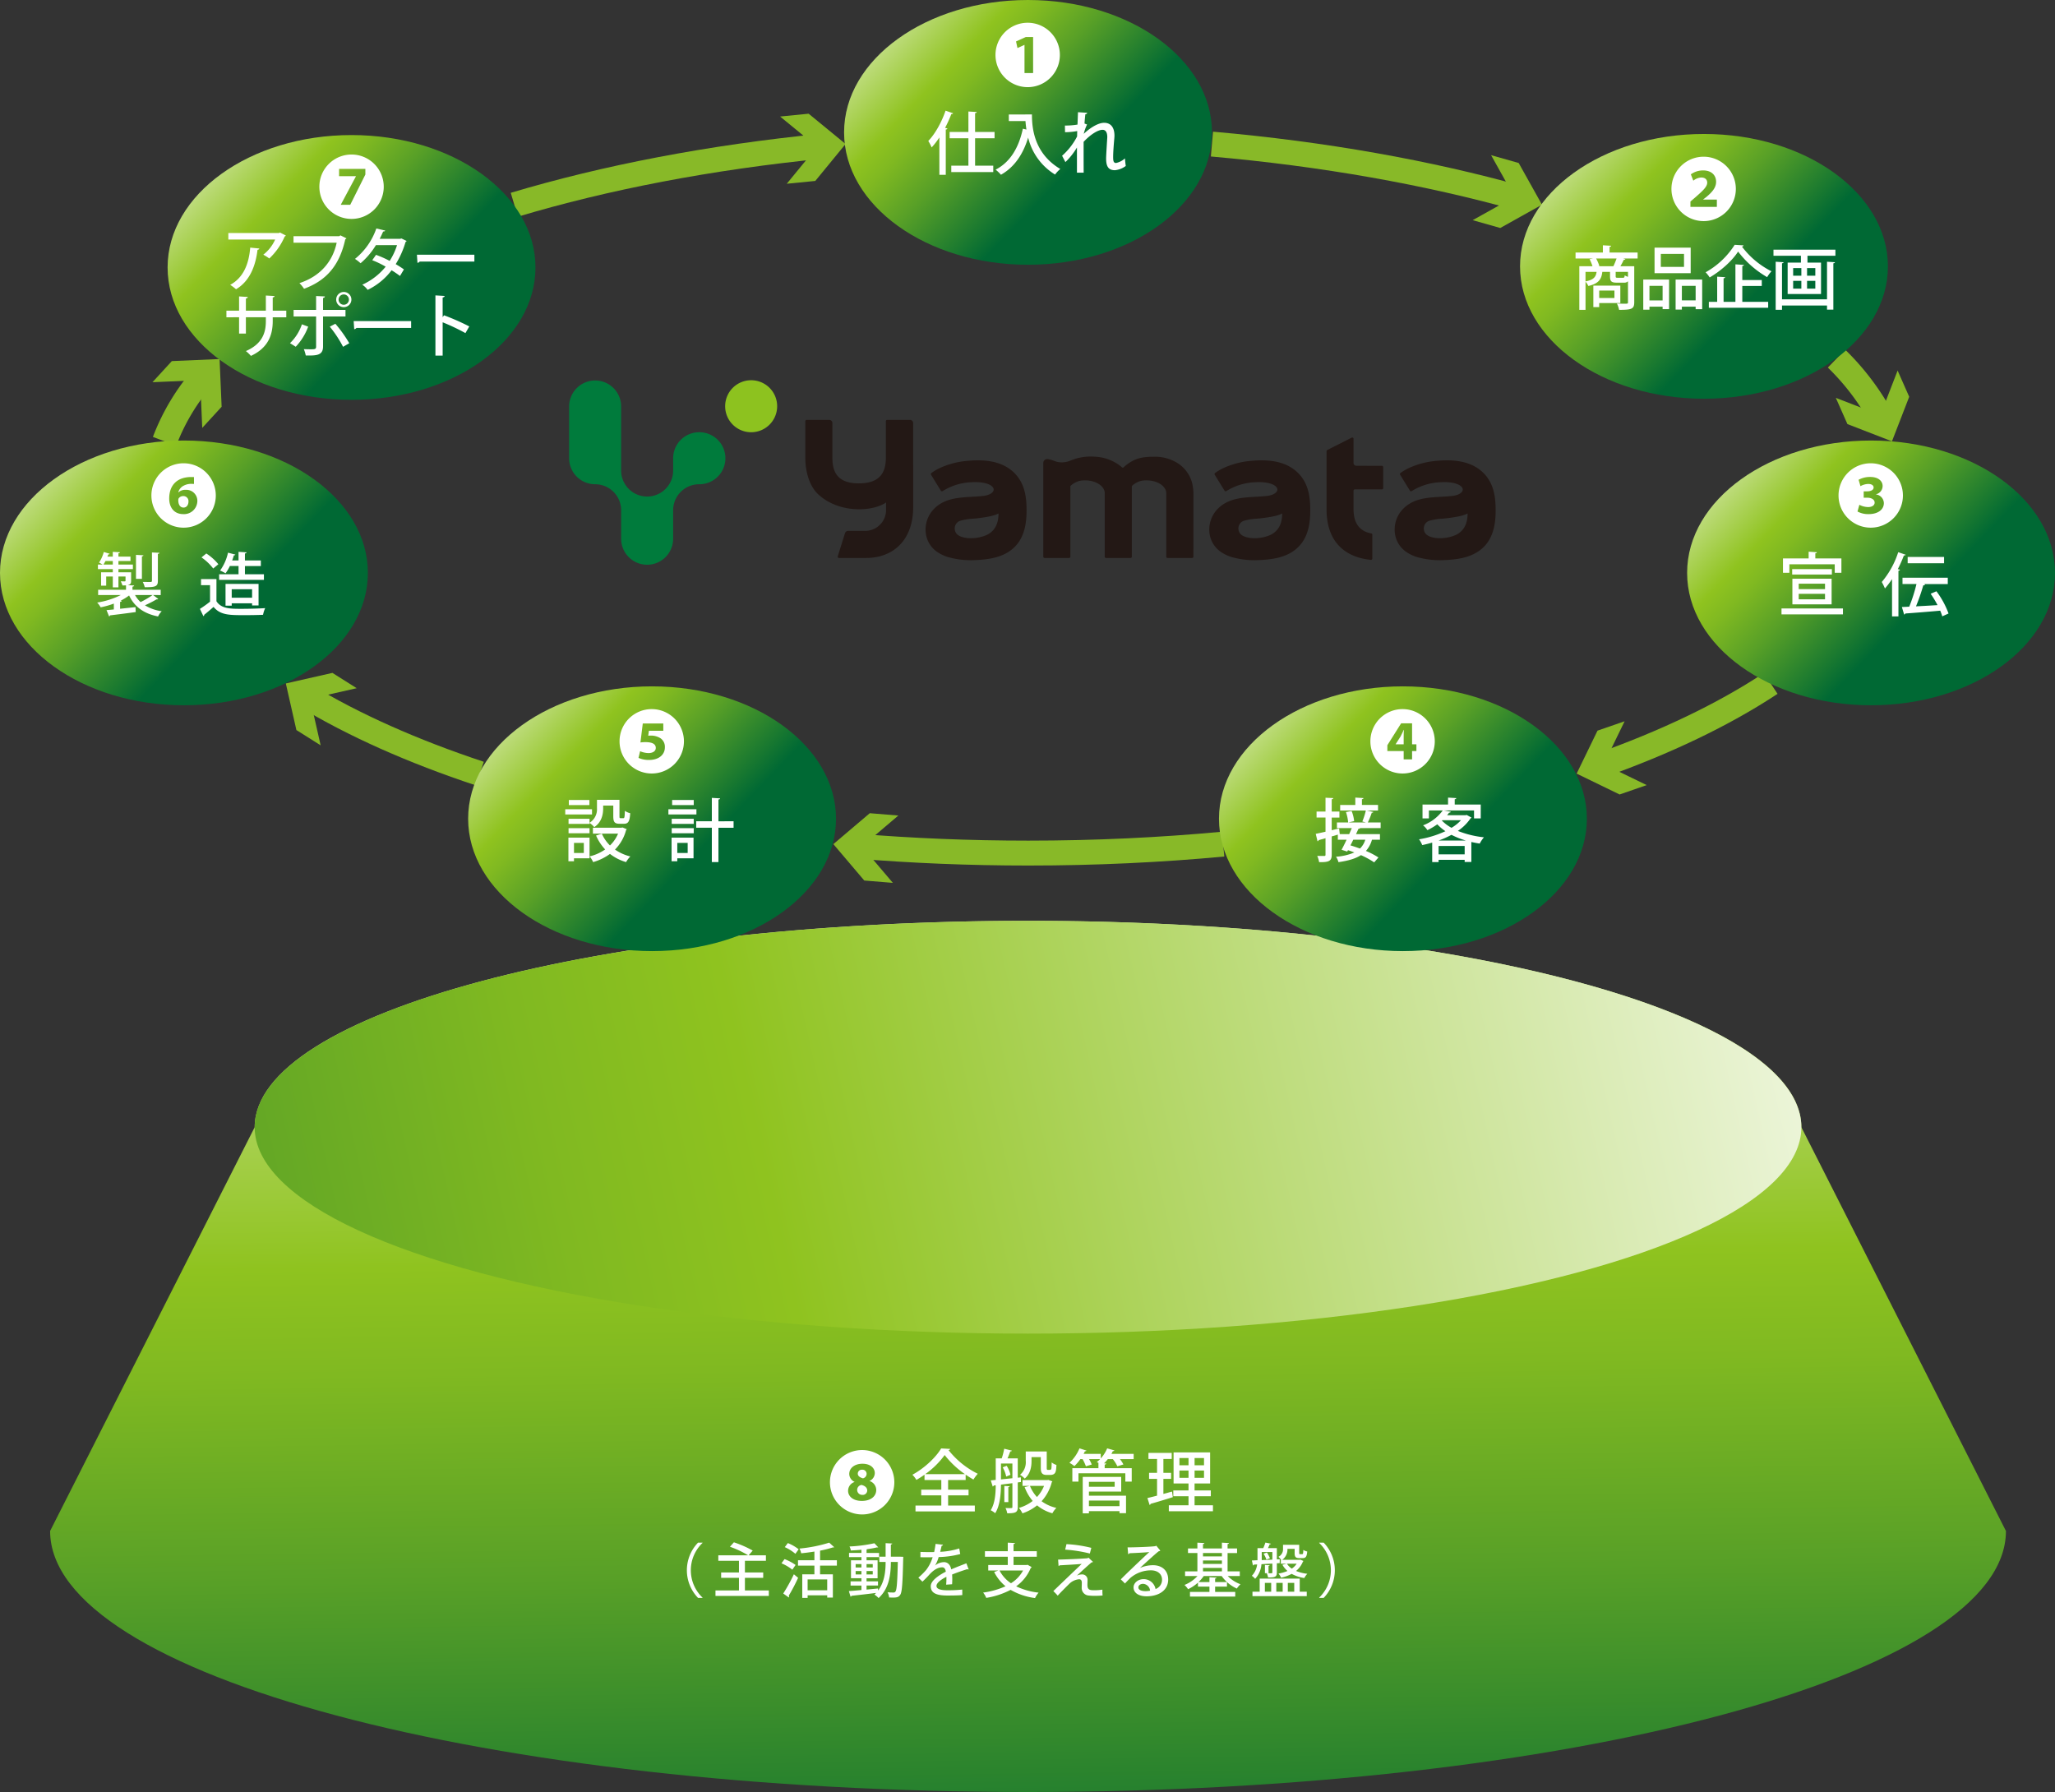 <svg xmlns="http://www.w3.org/2000/svg" xmlns:xlink="http://www.w3.org/1999/xlink" viewBox="0 0 836.056 729.041"><rect x="0" y="0" width="836.056" height="729.041" fill="#333333" stroke="none"/><defs><style>.a{fill:url(#a);}.b{fill:url(#b);}.c{fill:none;stroke:#88b928;stroke-miterlimit:10;stroke-width:10.132px;}.d{fill:#88b928;}.e{fill:url(#c);}.f{fill:url(#d);}.g{fill:url(#e);}.h{fill:url(#f);}.i{fill:url(#g);}.j{fill:url(#h);}.k{fill:url(#i);}.l{fill:url(#j);}.m{fill:url(#k);}.n{fill:url(#l);}.o{fill:url(#m);}.p{fill:url(#n);}.q{fill:#fff;}.r{fill:url(#o);}.s{fill:#8dc21f;}.t{fill:#007b3c;}.u{fill:#231815;}</style><linearGradient id="a" x1="413.65" y1="253.62" x2="421.288" y2="795.932" gradientUnits="userSpaceOnUse"><stop offset="0" stop-color="#fff"/><stop offset="0.477" stop-color="#8fc31f"/><stop offset="0.557" stop-color="#80b921"/><stop offset="0.712" stop-color="#58a027"/><stop offset="0.924" stop-color="#187830"/><stop offset="1" stop-color="#006934"/></linearGradient><linearGradient id="b" x1="804.86" y1="371.522" x2="-227.45" y2="603.982" xlink:href="#a"/><linearGradient id="c" x1="339.659" y1="343.572" x2="339.659" y2="343.572" xlink:href="#a"/><linearGradient id="d" x1="195.847" y1="314.885" x2="195.847" y2="314.885" xlink:href="#a"/><linearGradient id="e" x1="642.054" y1="314.885" x2="642.054" y2="314.885" xlink:href="#a"/><linearGradient id="f" x1="720.998" y1="278.208" x2="720.998" y2="278.208" xlink:href="#a"/><linearGradient id="g" x1="627.952" y1="83.431" x2="627.952" y2="83.431" xlink:href="#a"/><linearGradient id="h" x1="747.794" y1="146.064" x2="747.794" y2="146.064" xlink:href="#a"/><linearGradient id="i" x1="70.87" y1="39.491" x2="159.49" y2="124.622" xlink:href="#a"/><linearGradient id="j" x1="2.684" y1="163.763" x2="91.304" y2="248.894" xlink:href="#a"/><linearGradient id="k" x1="193.142" y1="263.775" x2="281.762" y2="348.907" xlink:href="#a"/><linearGradient id="l" x1="498.614" y1="263.775" x2="587.234" y2="348.907" xlink:href="#a"/><linearGradient id="m" x1="689.072" y1="163.763" x2="777.692" y2="248.894" xlink:href="#a"/><linearGradient id="n" x1="621.098" y1="39.049" x2="709.718" y2="124.18" xlink:href="#a"/><linearGradient id="o" x1="346.089" y1="-15.455" x2="434.709" y2="69.676" xlink:href="#a"/></defs><path class="a" d="M733.483,458.741c0-46.378-140.864-83.974-314.629-83.974s-314.629,37.6-314.629,83.974L21,623.011C21,681.657,199.124,729.2,418.854,729.2s397.857-47.542,397.857-106.188Z" transform="translate(-0.615 -0.158)"/><ellipse class="b" cx="418.24" cy="458.583" rx="314.629" ry="83.974"/><path class="c" d="M619.054,80.855c-37.3-10.455-79.707-18.067-125.365-22.079" transform="translate(-0.615 -0.158)"/><polygon class="d" points="606.635 63.128 616.119 80.096 599.146 89.57 610.372 92.75 627.338 83.273 617.861 66.307 606.635 63.128"/><path class="c" d="M766.631,171.218a101.39,101.39,0,0,0-18.837-25.153" transform="translate(-0.615 -0.158)"/><polygon class="d" points="772.025 150.751 765.013 168.881 746.887 161.859 751.603 172.531 769.726 179.546 776.74 161.423 772.025 150.751"/><path class="c" d="M650.818,311.883c27.34-9.675,51.05-21.03,70.18-33.675" transform="translate(-0.615 -0.158)"/><polygon class="d" points="669.945 319.403 652.458 310.914 660.958 293.432 649.931 297.248 641.44 314.727 658.919 323.219 669.945 319.403"/><path class="c" d="M348.888,344.382c22.651,1.86,46.078,2.837,70.062,2.837,27.257,0,53.8-1.262,79.292-3.647" transform="translate(-0.615 -0.158)"/><polygon class="d" points="363.251 359.176 350.666 344.362 365.487 331.785 353.858 330.836 339.045 343.413 351.622 358.227 363.251 359.176"/><path class="c" d="M124.732,283.158c19.779,11.966,43.775,22.662,71.115,31.727" transform="translate(-0.615 -0.158)"/><polygon class="d" points="130.453 303.225 126.151 284.269 145.11 279.978 135.24 273.755 116.288 278.05 120.583 297.002 130.453 303.225"/><path class="c" d="M83.653,153.026A87.036,87.036,0,0,0,67.561,179.7" transform="translate(-0.615 -0.158)"/><polygon class="d" points="62.029 155.5 81.449 154.658 82.28 174.079 90.168 165.481 89.331 146.066 69.916 146.902 62.029 155.5"/><path class="c" d="M335.4,59.6c-45.979,4.548-88.475,12.765-125.54,23.857" transform="translate(-0.615 -0.158)"/><polygon class="d" points="317.379 47.408 332.414 59.729 320.084 74.757 331.695 73.608 344.017 58.581 328.99 46.26 317.379 47.408"/><path class="e" d="M339.659,343.572" transform="translate(-0.615 -0.158)"/><path class="f" d="M195.847,314.885" transform="translate(-0.615 -0.158)"/><path class="g" d="M642.054,314.885" transform="translate(-0.615 -0.158)"/><path class="h" d="M721,278.208" transform="translate(-0.615 -0.158)"/><path class="i" d="M627.952,83.431" transform="translate(-0.615 -0.158)"/><path class="j" d="M747.794,146.064" transform="translate(-0.615 -0.158)"/><ellipse class="k" cx="143.02" cy="108.801" rx="74.834" ry="53.855"/><ellipse class="l" cx="74.834" cy="233.073" rx="74.834" ry="53.855"/><ellipse class="m" cx="265.293" cy="333.085" rx="74.834" ry="53.855"/><ellipse class="n" cx="570.764" cy="333.085" rx="74.834" ry="53.855"/><ellipse class="o" cx="761.222" cy="233.073" rx="74.834" ry="53.855"/><ellipse class="p" cx="693.248" cy="108.359" rx="74.834" ry="53.855"/><path class="q" d="M116.92,95.994a.914.914,0,0,1-.476.363,26.753,26.753,0,0,1-6.272,8.96,17.422,17.422,0,0,0-2.436-1.54,16.061,16.061,0,0,0,4.815-6.159H93.511v-2.66H114.12l.364-.225Zm-10.808,5.264c-.057.28-.309.475-.729.532-.755,6.356-3.051,12.684-8.735,16.044a20.2,20.2,0,0,0-2.38-1.792c5.488-2.969,7.615-8.681,8.148-15.148Z" transform="translate(-0.615 -0.158)"/><path class="q" d="M141.56,97.113a.852.852,0,0,1-.475.393c-2.325,10.556-7.589,16.744-16.773,20.132a14.807,14.807,0,0,0-1.876-2.3c8.569-2.8,13.552-8.876,15.149-16.437H120.028V96.246H138.62l.5-.336Z" transform="translate(-0.615 -0.158)"/><path class="q" d="M166.032,98.178a.7.7,0,0,1-.42.42,36.642,36.642,0,0,1-4,9.015c1.092.645,2.436,1.485,3.332,2.157l-1.6,2.66a39.8,39.8,0,0,0-3.416-2.324,26.718,26.718,0,0,1-9.744,7.98,8.687,8.687,0,0,0-2.183-2.1,26.1,26.1,0,0,0,9.519-7.336,36.014,36.014,0,0,0-5.46-2.631l1.54-2.184a42.987,42.987,0,0,1,5.544,2.464,26.263,26.263,0,0,0,3-6.412h-8.595a29.813,29.813,0,0,1-6.244,7.364,16.269,16.269,0,0,0-2.268-1.765,27.382,27.382,0,0,0,8.68-12.376l3.612.841c-.112.28-.393.392-.84.392-.336.84-.925,2.044-1.4,2.968h8.343l.5-.14Z" transform="translate(-0.615 -0.158)"/><path class="q" d="M170.232,103.777h23.38v2.8h-22.26a1.177,1.177,0,0,1-.9.5Z" transform="translate(-0.615 -0.158)"/><path class="q" d="M117.088,129.237h-5.516v1.54c0,5.628-1.82,10.893-8.876,14.168a15.266,15.266,0,0,0-2.044-1.96c6.775-2.967,8.12-7.587,8.12-12.151v-1.6h-8.12v6.637H97.88v-6.637H92.728V126.55H97.88v-5.8l3.556.224c-.028.28-.28.56-.784.644v4.928h8.12v-6.16l3.556.2c-.028.28-.252.5-.756.588v5.376h5.516Z" transform="translate(-0.615 -0.158)"/><path class="q" d="M125.992,133.046a23.772,23.772,0,0,1-5.067,8.176l-2.325-1.456a19.11,19.11,0,0,0,4.844-7.672Zm6.049-4.145v12.237c0,3.723-2.857,3.7-7.029,3.639a14.081,14.081,0,0,0-.784-2.576c.84.029,1.876.057,2.689.057,1.708,0,2.3,0,2.3-1.065V128.9h-9.157v-2.66h9.157v-5.655l3.584.168a.743.743,0,0,1-.756.616v4.871h9.128v2.66Zm5.011,2.969a52.871,52.871,0,0,1,5.657,7.924l-2.521,1.456a47.7,47.7,0,0,0-5.4-8.2Zm3.416-12.936a3.094,3.094,0,1,1-3.08,3.108A3.1,3.1,0,0,1,140.468,118.934Zm2.1,3.108a2.1,2.1,0,1,0-2.1,2.1A2.1,2.1,0,0,0,142.568,122.042Z" transform="translate(-0.615 -0.158)"/><path class="q" d="M144.5,130.777h23.38v2.8H145.62a1.177,1.177,0,0,1-.9.5Z" transform="translate(-0.615 -0.158)"/><path class="q" d="M189.972,135.678a83.306,83.306,0,0,0-9.268-4.4v13.553h-2.94v-24.5l3.752.224c-.028.308-.28.532-.812.644v8.008l.56-.784a98.151,98.151,0,0,1,10.276,4.536Z" transform="translate(-0.615 -0.158)"/><path class="q" d="M562.314,337.05H553.97c-.084.2-.308.28-.671.28-.309.672-.645,1.428-1.008,2.184h9.743v2.268h-3.248a11.356,11.356,0,0,1-2.464,4.564,31.327,31.327,0,0,1,5.1,2.66l-1.737,1.988a35.121,35.121,0,0,0-5.376-2.94c-2.156,1.4-5.1,2.268-9.156,2.856a6.957,6.957,0,0,0-1.008-2.212,22.616,22.616,0,0,0,7.476-1.736c-.9-.336-1.764-.672-2.6-.924l-.307.56-2.3-.728c.616-1.12,1.345-2.576,2.044-4.088H544.9V339.71l-2.492.729v7.419c0,2.6-1.064,3.108-5.124,3.052a10.464,10.464,0,0,0-.756-2.548c.645.028,1.26.028,1.765.028h1.092c.391,0,.5-.14.5-.532v-6.692l-2.772.784a.6.6,0,0,1-.476.448l-.728-3c1.093-.224,2.465-.532,3.976-.868v-5.768h-3.639V330.33h3.639V324.7l3.164.14c-.028.252-.2.42-.644.476v5.012h3.137v2.436h-3.137v5.152l3.024-.728.252,2.3-.084.028h3.92l1.065-2.464h-6.049v-2.3H549.1a17.6,17.6,0,0,0-.9-4.228l2.3-.448a15.227,15.227,0,0,1,1.035,4.144l-2.323.532h7.084l-1.429-.392a29.6,29.6,0,0,0,1.429-4.452H545.85v-2.268h6.16v-3l3.332.195c-.028.252-.2.392-.644.476v2.324h6.553v2.268h-4.536l2.631.588c-.056.2-.28.308-.644.308a33.293,33.293,0,0,1-1.6,3.948h5.208Zm-11.143,4.732c-.365.784-.756,1.568-1.149,2.3,1.233.364,2.548.812,3.892,1.288a8.381,8.381,0,0,0,2.156-3.584Z" transform="translate(-0.615 -0.158)"/><path class="q" d="M597.314,331.7l1.987,1.092a1.166,1.166,0,0,1-.419.308,19,19,0,0,1-5.152,5.1,39.787,39.787,0,0,0,10.611,2.6,13.163,13.163,0,0,0-1.708,2.548c-1.175-.168-2.3-.392-3.416-.644v8.12H596.5v-.868H585.89v.924h-2.6v-7.924c-1.344.392-2.716.728-4.06,1.008a10.165,10.165,0,0,0-1.288-2.352,41.132,41.132,0,0,0,10.724-3.3,20.066,20.066,0,0,1-3.3-2.8,27.355,27.355,0,0,1-4.032,2.38,7.844,7.844,0,0,0-1.764-1.96,17.683,17.683,0,0,0,8.008-6.048h-5.628v3.22h-2.6v-5.628h10.388v-2.827l3.36.195c-.028.252-.2.392-.644.476v2.156h10.584V333.1H600.31v-3.22H588.074l2.772.5c-.056.252-.28.392-.672.392-.252.336-.532.7-.812,1.037h7.5Zm-.336,10.416a33.106,33.106,0,0,1-5.852-2.324,36.7,36.7,0,0,1-5.236,2.324Zm-11.088,5.628H596.5V344.33H585.89Zm1.512-13.888-.168.14a16.528,16.528,0,0,0,3.92,2.941,17.019,17.019,0,0,0,3.836-3.081Z" transform="translate(-0.615 -0.158)"/><path class="q" d="M241.47,329.378v2.128H230.579v-2.128Zm-1.007,11.564v8.4h-6.329v1.2h-2.267v-9.6Zm5.544-13.047v1.063c0,2.576-.617,5.684-3.613,7.7a8.711,8.711,0,0,0-1.931-1.708v.392h-8.54v-2.071h8.54v1.623a6.483,6.483,0,0,0,3.024-5.964v-3.388h9.155v6.692c0,.672.057.784.477.784h1.12c.42,0,.531-.364.588-2.995a6.471,6.471,0,0,0,2.183.979c-.2,3.388-.839,4.284-2.492,4.284h-1.847c-1.96,0-2.548-.672-2.548-3.024V327.9ZM231.923,339.15v-2.072h8.54v2.072Zm8.484-13.524V327.7h-8.372v-2.072Zm-2.269,17.444h-4v4.116h4ZM253.9,336.8l1.707.7a1.166,1.166,0,0,1-.279.364,17.671,17.671,0,0,1-4.508,7.924,18.681,18.681,0,0,0,6.243,2.8,10.729,10.729,0,0,0-1.735,2.3,19.569,19.569,0,0,1-6.552-3.332,21.725,21.725,0,0,1-6.86,3.332,9.123,9.123,0,0,0-1.428-2.324,18.513,18.513,0,0,0,6.328-2.828,19.736,19.736,0,0,1-3.7-5.656l2.351-.756a15.289,15.289,0,0,0,3.305,4.789,14.234,14.234,0,0,0,3.3-4.817H241.835v-2.408h11.591Z" transform="translate(-0.615 -0.158)"/><path class="q" d="M283.946,329.378v2.128h-11.4v-2.128Zm-1.176,11.564v8.4h-6.607v1.2h-2.324v-9.6Zm-8.876-5.6v-2.071h8.96v2.071Zm0,3.808v-2.072h8.96v2.072Zm8.96-13.524V327.7h-8.792v-2.072ZM280.39,343.07h-4.227v4.116h4.227Zm18.676-8.792v2.632h-6.16v13.972h-2.688V336.91h-6.356v-2.632h6.356v-9.52l3.36.2c-.028.252-.224.42-.672.476v8.848Z" transform="translate(-0.615 -0.158)"/><path class="q" d="M62.913,242.245l2.071,1.569a.662.662,0,0,1-.672.168,46.235,46.235,0,0,1-4.731,2.435,17.571,17.571,0,0,0,6.832,2.408,7.677,7.677,0,0,0-1.485,2.128c-5.824-1.147-9.631-3.975-11.788-8.54a21.448,21.448,0,0,1-3.471,2.128l.448.057c-.028.223-.225.391-.645.42v2.8c2.017-.2,4.172-.448,6.273-.671l.084,2.015c-3.809.532-7.868,1.036-10.445,1.344a.507.507,0,0,1-.391.42l-1.036-2.548c.868-.084,1.876-.168,2.968-.279v-2.38a34.06,34.06,0,0,1-5.348,1.512,10.45,10.45,0,0,0-1.428-1.933,32.424,32.424,0,0,0,9.6-3.052H40.541v-2.156h11.34V238.3c-.42.028-.9.028-1.456.028a8.155,8.155,0,0,0-.7-1.679c.784.027,1.429.027,1.653.027.223-.027.307-.084.307-.308v-1.679H48.8v4.423H46.505v-4.423H43.817v3.723H41.745v-5.431h4.76V231.69H40.457v-1.848h1.931c-.448-.28-1.063-.589-1.483-.813a13.987,13.987,0,0,0,1.932-4.311l2.408.727a.528.528,0,0,1-.588.252,7.175,7.175,0,0,1-.336.9h2.184v-1.933l2.912.168c-.029.225-.2.364-.617.42v1.345h4.9v1.792H48.8v1.456h5.88v1.848H48.8v1.288h5.153v3.359c0,1.093-.141,1.54-1.345,1.876l2.576.141c-.027.252-.2.391-.672.475v1.26H65.993v2.156ZM43.537,228.386c-.28.531-.561,1.035-.84,1.456h3.808v-1.456Zm12.012,13.859a11.218,11.218,0,0,0,2.267,2.857,37.883,37.883,0,0,0,4.872-2.857Zm3.416-16.183c-.029.223-.2.364-.617.448v9.155H55.94v-9.771Zm6.524-1.008c-.028.223-.2.391-.645.447v10.977c0,2.295-.979,2.576-5.347,2.576a8.759,8.759,0,0,0-.813-2.156c1.429.028,2.8.028,3.221.028.392-.028.531-.141.531-.5V224.913Z" transform="translate(-0.615 -0.158)"/><path class="q" d="M88.673,235.749v9.017c1.96,3.08,5.8,3.08,10.191,3.08,3.192,0,7.112-.113,9.632-.281a12.823,12.823,0,0,0-.867,2.716c-1.933.084-4.761.14-7.393.14-6.355,0-9.968,0-12.739-3.359-1.317,1.175-2.689,2.324-3.809,3.219a.476.476,0,0,1-.336.533l-1.4-2.941a47.442,47.442,0,0,0,4.116-2.939v-6.721H82.4v-2.464Zm-4.117-10.416a21.66,21.66,0,0,1,4.9,4.368l-2.1,1.737a21.168,21.168,0,0,0-4.76-4.508Zm23.436,8.456v2.269H89.764v-2.269h7.9V230.43H94.133a17.416,17.416,0,0,1-1.765,2.968,16.344,16.344,0,0,0-2.212-1.121A19.611,19.611,0,0,0,93.377,225l3,.784a.565.565,0,0,1-.615.281,20.5,20.5,0,0,1-.7,2.1h2.6v-3.5l3.276.2c-.028.224-.223.392-.672.476v2.828h6.468v2.269h-6.468v3.359Zm-2.184,12.685h-2.632v-.868H94.888v.952h-2.52v-8.849h13.44Zm-10.92-3.137h8.288v-3.472H94.888Z" transform="translate(-0.615 -0.158)"/><path class="q" d="M666.863,102.888v2.435h-5.936l.98.225c-.111.195-.308.308-.7.336a25.669,25.669,0,0,1-1.345,2.576h5.628v14.7c0,2.716-1.092,3.052-6.159,3.052a9.7,9.7,0,0,0-.9-2.575c1.065.055,2.128.084,2.912.084,1.485,0,1.6,0,1.6-.616v-8.512a2.172,2.172,0,0,1-1.735.559h-2.8c-2.268,0-2.772-.587-2.772-2.6v-1.792H652.5c-.309,2.8-1.317,4.76-5.685,5.739a6.006,6.006,0,0,0-1.147-1.735v11.451h-2.521V108.46H648.5a18,18,0,0,0-1.177-2.856l1.4-.281h-7.112v-2.435h11.116V99.947l3.361.2c-.029.252-.2.391-.645.475v2.269Zm-21.2,7.868v3.892c3.248-.644,4.2-1.737,4.507-3.892Zm14.168,12.684h-8.6v1.652h-2.38v-8.736h10.977Zm-8.9-14.98h6.077a28.39,28.39,0,0,0,1.288-3.137h-8.317a15.564,15.564,0,0,1,1.317,3.052Zm6.5,9.911h-6.188V121.4h6.188Zm3.445-5.208c.531,0,.643-.111.727-.979a5.114,5.114,0,0,0,1.344.588v-2.016h-5.012v1.792c0,.531.113.615.785.615Z" transform="translate(-0.615 -0.158)"/><path class="q" d="M669.159,126.155V113.892h10.5v12.04h-2.632v-1.008h-5.348v1.231Zm7.868-9.715h-5.348v5.935h5.348ZM688.451,100.9v10.388h-14.7V100.9Zm-2.716,7.84v-5.292H676.3v5.292Zm-3.416,5.153h10.808v12.04h-2.661v-1.008h-5.6V126.1h-2.548Zm2.548,8.456h5.6V116.44h-5.6Z" transform="translate(-0.615 -0.158)"/><path class="q" d="M709.983,99.976a.739.739,0,0,1-.672.5,34.243,34.243,0,0,0,12.012,10.051,13.526,13.526,0,0,0-1.764,2.38A39.733,39.733,0,0,1,707.744,102.5c-2.269,3.557-6.777,7.729-11.565,10.528a13.839,13.839,0,0,0-1.652-2.1,32.833,32.833,0,0,0,11.816-11.172Zm-.531,16.519v6.469h10.527v2.407H695.843v-2.407h3.388V112.716l3.248.2c-.027.225-.2.393-.643.477v9.576h4.815V107.7l3.473.225c-.029.223-.225.391-.672.475v5.685h7.924V116.5Z" transform="translate(-0.615 -0.158)"/><path class="q" d="M722.135,101.739h25.2V104.2H735.967V107h5.516v12.768H727.9V107h5.4v-2.8H722.135Zm21.784,20.189V106.64l3.248.2c-.028.224-.224.392-.672.447v18.844h-2.576v-1.68H725.607v1.737h-2.576V106.64l3.22.2c-.028.224-.2.392-.644.447v14.645Zm-13.776-12.712v3.107h3.332v-3.107Zm0,5.208v3.164h3.332v-3.164Zm9.016-2.1v-3.107H735.8v3.107Zm0,5.265v-3.164H735.8v3.164Z" transform="translate(-0.615 -0.158)"/><path class="q" d="M725.4,247.705h25v2.408h-25ZM728.6,229.73v3.443h-2.6V227.35h10.444v-2.744l3.36.223c-.028.225-.2.393-.644.448v2.073h10.611v5.823h-2.715V229.73Zm17.3,1.96V233.9H729.744V231.69Zm-.112,14.335h-15.96V235.581h15.96Zm-13.384-8.4v2.212h10.7v-2.212Zm0,4.116v2.241h10.7v-2.241Z" transform="translate(-0.615 -0.158)"/><path class="q" d="M770.372,235.749a35.751,35.751,0,0,1-2.884,3.809,28.471,28.471,0,0,0-1.288-2.632,35.846,35.846,0,0,0,6.691-12.124l3.025,1.035c-.113.225-.336.309-.729.309a51.225,51.225,0,0,1-2.464,5.544l.868.251c-.028.224-.223.365-.616.42v18.564h-2.6Zm18.059,4.956a35.056,35.056,0,0,1,4.928,9.044l-2.548,1.149a19.416,19.416,0,0,0-.84-2.3c-5.235.475-10.639.9-14.2,1.147a.534.534,0,0,1-.476.42l-.924-3.052c.895-.028,1.9-.084,3-.139a65.559,65.559,0,0,0,2.939-9.212h-5.683V235.19h18.423v2.576H783.28l.56.168c-.084.223-.365.363-.756.363a84.01,84.01,0,0,1-2.968,8.54c2.716-.14,5.767-.308,8.764-.5a42.611,42.611,0,0,0-2.8-4.62Zm3.109-13.972v2.577H776.727v-2.577Z" transform="translate(-0.615 -0.158)"/><ellipse class="r" cx="418.24" cy="53.855" rx="74.834" ry="53.855"/><path class="q" d="M382.788,56.076a32.287,32.287,0,0,1-3.136,4.06A19.6,19.6,0,0,0,378.28,57.5c2.716-2.772,5.4-7.56,7.028-12.319l3.08,1.063a.732.732,0,0,1-.728.309,53.526,53.526,0,0,1-2.548,5.628l.952.252c-.056.223-.252.391-.672.42V71.28h-2.6Zm22.456.336H397.32V67.556h7.392v2.6h-17.08v-2.6H394.6V56.412H386.96V53.836H394.6V45.521l3.388.2c-.028.252-.2.392-.672.476v7.644h7.924Z" transform="translate(-0.615 -0.158)"/><path class="q" d="M417.731,46.7h2.717c0,5.18.672,15.764,11.535,22.2a12.67,12.67,0,0,0-2.128,2.268,24.265,24.265,0,0,1-10.947-15.036c-2.072,6.805-5.572,12.013-11.061,15.12a15.578,15.578,0,0,0-2.183-2.072c5.908-3.024,9.408-8.876,11.088-16.659l1.456.336c-.2-1.233-.309-2.38-.393-3.445H411.04V46.725h6.691Z" transform="translate(-0.615 -0.158)"/><path class="q" d="M439.18,45.8l3.752.252q-.042.462-.756.589c-.14,1.175-.28,2.743-.335,3.779l1.035.393a18.045,18.045,0,0,0-1.344,3.779c3-2.8,6.1-4.48,8.288-4.48,2.716,0,4.2,1.905,4.2,5.237,0,.336-.028.7-.056,1.063-.252,2.828-.476,5.768-.476,7.56,0,1.652.14,2.492,1.2,2.492a7.844,7.844,0,0,0,3.612-1.876c.028.756.224,2.492.336,3.08a8.666,8.666,0,0,1-4.424,1.736c-2.688,0-3.583-1.568-3.583-4.816,0-1.372.475-8.512.475-8.6,0-2.072-.728-3.024-1.932-3.024-1.848,0-4.956,1.932-7.7,4.9,0,5.8,0,10.892.029,12.544H438.76V60.164a27.657,27.657,0,0,1-4.7,5.937l-1.343-2.577a26.93,26.93,0,0,0,6.1-7.839c.028-.757.028-1.4.056-2.213a29.285,29.285,0,0,1-4.956.476l-.056-2.716a29.784,29.784,0,0,0,5.124-.392Z" transform="translate(-0.615 -0.158)"/><path class="q" d="M431.815,22.512a13.1,13.1,0,1,1-13.1-13.1A13.12,13.12,0,0,1,431.815,22.512Zm-14.391,7.363h3.5V15.232h-3l-3.948,1.791.588,2.689,2.828-1.288h.029Z" transform="translate(-0.615 -0.158)"/><path class="q" d="M278.868,301.742a13.1,13.1,0,1,1-13.1-13.1A13.121,13.121,0,0,1,278.868,301.742Zm-8.4-7.252h-8.343l-.952,7.728a13.925,13.925,0,0,1,2.015-.14c3.052,0,4.229.924,4.229,2.352,0,1.511-1.54,2.1-2.941,2.1a9.1,9.1,0,0,1-3.444-.757l-.644,2.717a10.2,10.2,0,0,0,4.256.84c4.256,0,6.468-2.352,6.468-5.1a4.2,4.2,0,0,0-1.819-3.751,7.267,7.267,0,0,0-3.977-1.064c-.364,0-.643.028-.979.056l.279-2.016h5.852Z" transform="translate(-0.615 -0.158)"/><path class="q" d="M88.41,201.73a13.1,13.1,0,1,1-13.1-13.1A13.121,13.121,0,0,1,88.41,201.73Zm-8.876-7.477c-.308-.027-.7-.027-1.092-.027-5.712,0-8.987,3.248-8.987,8.763,0,3.416,1.819,6.328,5.739,6.328a5.428,5.428,0,0,0,5.712-5.292,4.482,4.482,0,0,0-4.7-4.591,4.042,4.042,0,0,0-3,1.035H73.15a4.157,4.157,0,0,1,1.876-2.548,6.6,6.6,0,0,1,3.92-.9,4.128,4.128,0,0,1,.588.028Zm-6.384,9.492a1.775,1.775,0,0,1,.168-.868,2.269,2.269,0,0,1,1.9-.9,2.055,2.055,0,0,1,2.073,2.239c0,1.316-.729,2.436-1.989,2.436C73.711,206.657,73.15,205.117,73.15,203.745Z" transform="translate(-0.615 -0.158)"/><path class="q" d="M156.739,76.12a13.1,13.1,0,1,1-13.1-13.1A13.121,13.121,0,0,1,156.739,76.12Zm-18.172-7.252v2.968h6.86v.056l-6.188,11.591H143.1l6.16-12.319v-2.3Z" transform="translate(-0.615 -0.158)"/><path class="q" d="M386.346,608.519v4.143H397.21v2.381H373.075v-2.381h10.5v-4.143H375.4V606.2h8.177v-3.92h-6.832v-2.184a35.149,35.149,0,0,1-3.305,2.128,11.11,11.11,0,0,0-1.624-2.1c4.845-2.6,9.576-7.084,11.7-10.7l3.668.2a.684.684,0,0,1-.672.476,34.775,34.775,0,0,0,11.9,9.632,16.038,16.038,0,0,0-1.765,2.351c-1.036-.588-2.1-1.26-3.164-1.987v2.184h-7.14v3.92h8.317v2.324Zm6.86-8.624a37.05,37.05,0,0,1-8.26-7.784,33.834,33.834,0,0,1-7.924,7.784Z" transform="translate(-0.615 -0.158)"/><path class="q" d="M415.969,603.087l-1.287.168v10c0,2.213-.924,2.549-4.285,2.549a7.573,7.573,0,0,0-.7-2.129c.531,0,1.036.029,1.456.029,1.2,0,1.344,0,1.344-.449v-9.687c-1.624.2-3.22.392-4.648.587-.028,3.668-.364,8.512-2.352,11.621a8.549,8.549,0,0,0-1.82-1.2c1.764-2.855,2.016-6.859,2.043-10.164l-.811.084a.577.577,0,0,1-.42.42l-.784-2.492,2.015-.195v-8.764h2.437a26.041,26.041,0,0,0,1.008-3.92l3.135.783c-.084.2-.307.309-.671.309-.28.813-.7,1.9-1.12,2.828h4.172v7.867l1.26-.139Zm-8.119-1.064,4.648-.476v-5.992H407.85Zm2.127-1.148a12.528,12.528,0,0,0-1.427-3.752l1.625-.644a11.862,11.862,0,0,1,1.539,3.668Zm1.4,3.947c-.028.168-.168.309-.532.365v6.076h-1.625v-6.58Zm15.736-2.6,1.652.615a1.19,1.19,0,0,1-.252.365,18.212,18.212,0,0,1-4.144,7.7,16.25,16.25,0,0,0,6.019,2.717,9.661,9.661,0,0,0-1.623,2.184,16.416,16.416,0,0,1-6.216-3.221,18.94,18.94,0,0,1-5.964,3.248,9.98,9.98,0,0,0-1.428-2.211,16.535,16.535,0,0,0,5.6-2.828,18.387,18.387,0,0,1-3.277-5.629l2.045-.5h-2.912V602.3h10.08Zm-6.832-9.268v1.568c0,2.324-.448,5.264-2.772,7.168a8.521,8.521,0,0,0-1.9-1.54,6.654,6.654,0,0,0,2.324-5.684v-3.809h8.539v6.469c0,.783,0,1.035.5,1.035,1.149,0,1.289,0,1.4-.7.056-.393.084-1.232.111-2.352a5.589,5.589,0,0,0,1.933,1.036c-.14,2.632-.2,4.06-2.605,4.06h-1.455c-2.3,0-2.3-1.652-2.3-3.137v-4.115Zm-.645,11.7a14.458,14.458,0,0,0,2.857,4.536,14.578,14.578,0,0,0,2.884-4.536Z" transform="translate(-0.615 -0.158)"/><path class="q" d="M461.834,591.635v2.156h-5.572a12.014,12.014,0,0,1,1.4,2.156l-2.464.728a14.135,14.135,0,0,0-1.82-2.884h-2.073a15.112,15.112,0,0,1-1.539,1.707l.924.057c-.028.224-.2.392-.644.448v1.456h11v5.459h-2.6v-3.387H439.378v3.387h-2.493v-5.459H447.5v-2.1h.112l-.784-.392a12.94,12.94,0,0,0,1.345-1.176H443.69a12.038,12.038,0,0,1,1.092,2.184l-2.38.7a18.132,18.132,0,0,0-1.345-2.884h-.924a18.876,18.876,0,0,1-2.408,2.828,13.933,13.933,0,0,0-2.015-1.344,16.776,16.776,0,0,0,4.088-5.88l2.856.923a.616.616,0,0,1-.644.252c-.168.365-.335.7-.533,1.065h6.973v1.847a13.674,13.674,0,0,0,2.6-4.087l2.941.839c-.084.225-.308.309-.644.309-.168.363-.364.728-.56,1.092Zm-18.2,15.344v1.679h15.092v7.113h-2.659v-.84H443.633v.895h-2.519V601.015h15.652v5.964ZM454.106,603H443.633v2.016h10.473Zm1.96,7.644H443.633v2.267h12.433Z" transform="translate(-0.615 -0.158)"/><path class="q" d="M473.93,607.931l3.5-.952c.028.112.056.224.336,2.267-3.3,1.037-6.8,2.1-9.045,2.717a.582.582,0,0,1-.39.476l-.9-2.828c1.092-.252,2.436-.588,3.92-.98V601.8h-3.248v-2.436h3.248v-5.656h-3.5v-2.465h9.464v2.465H473.93v5.656h3.136V601.8H473.93Zm12.684,4.62h7.477v2.435h-17.95v-2.435h8.009v-3.668h-6.188V606.5h6.188v-2.827h-6.076V591.047h14.868v12.628h-6.328V606.5h6.607v2.381h-6.607Zm-6.16-19.208v2.94h3.7v-2.94Zm0,8.036h3.7V598.41h-3.7Zm10-5.1v-2.94h-3.836v2.94Zm0,5.1V598.41h-3.836v2.969Z" transform="translate(-0.615 -0.158)"/><path class="q" d="M286.423,627.878a15.368,15.368,0,0,0,0,22.226v.121H284.6a16.175,16.175,0,0,1,0-22.467h1.825Z" transform="translate(-0.615 -0.158)"/><path class="q" d="M303.677,647.2H313.4v2.233H291.7V647.2h9.553v-5.135h-7.248v-2.185h7.248v-4.752h-8.4V632.9h12.121a38.729,38.729,0,0,0-7.392-3.481l1.607-1.8a42.046,42.046,0,0,1,7.657,3.361l-1.656,1.92h7.032v2.232h-8.544v4.752h7.441v2.185h-7.441Z" transform="translate(-0.615 -0.158)"/><path class="q" d="M319.8,634.455a19.661,19.661,0,0,1,4.489,2.376l-1.321,1.92a19.008,19.008,0,0,0-4.416-2.593Zm-.528,13.992a71.607,71.607,0,0,0,4.32-7.824l1.729,1.441a74.106,74.106,0,0,1-3.817,7.272.64.64,0,0,1,.145.384.58.58,0,0,1-.121.337Zm1.872-20.521a18.584,18.584,0,0,1,4.393,2.52l-1.321,1.849a17.776,17.776,0,0,0-4.32-2.713Zm19.946,9.169h-6.84v3.552h5.208V650.1h-2.3v-.913h-7.969v1.034h-2.184v-9.578h4.945V637.1h-6.674V634.91h6.674v-3.527c-1.777.287-3.625.527-5.377.695a7.1,7.1,0,0,0-.7-1.92,57.69,57.69,0,0,0,12.1-2.4l2.041,1.849c-.121.1-.24.1-.6.1a42.393,42.393,0,0,1-5.16,1.3v3.912h6.84Zm-3.936,10.033v-4.417h-7.969v4.417Z" transform="translate(-0.615 -0.158)"/><path class="q" d="M366.918,633.471l1.2.048c-.024.192-.024.5-.048.744-.24,10.272-.479,13.7-1.224,14.737-.648.936-1.369,1.1-2.953,1.1-.479,0-1.008-.024-1.559-.047a5.642,5.642,0,0,0-.624-2.114c1.031.1,1.967.1,2.4.1a.827.827,0,0,0,.815-.408c.529-.672.769-3.7.96-12.025h-2.832c-.023,4.8-.576,10.705-4.992,14.689a9.059,9.059,0,0,0-1.7-1.416,9.262,9.262,0,0,0,.672-.672c-3.72.48-7.536.912-10.009,1.176a.461.461,0,0,1-.359.36l-.7-2.28c1.369-.1,3.144-.24,5.113-.433v-1.824h-4.416v-1.7h4.416v-1.272h-4.248v-7.3h4.248v-1.3h-5.041v-1.7h5.041v-1.3c-1.441.143-2.929.24-4.3.311a5.994,5.994,0,0,0-.552-1.632A58.879,58.879,0,0,0,356.357,628l1.56,1.656c-.047.048-.144.048-.241.048a1.069,1.069,0,0,1-.263-.024,35.4,35.4,0,0,1-3.84.7,1.941,1.941,0,0,1-.408.143v1.417h5.088v1.7h-5.088v1.3h4.488v7.3h-4.488V643.5h4.656v1.7h-4.656v1.656c1.536-.143,3.12-.311,4.679-.455v.84c2.713-3.529,3.073-8.041,3.073-11.641h-2.568v-2.136h2.568v-5.5l2.689.143c-.024.216-.168.336-.553.408v4.945Zm-18.194,3v1.392h2.353v-1.392Zm0,4.224h2.353V639.3h-2.353Zm6.96-4.224h-2.519v1.392h2.519Zm0,4.224V639.3h-2.519V640.7Z" transform="translate(-0.615 -0.158)"/><path class="q" d="M394.71,638.631a.314.314,0,0,1-.144.023.8.8,0,0,1-.407-.119c-1.8.552-4.3,1.416-6.193,2.184q.072.792.072,1.8,0,.972-.072,2.16l-2.424.168a24.7,24.7,0,0,0,.1-3.193c-2.255,1.128-4.032,2.521-4.032,3.7,0,1.2,1.488,1.776,4.488,1.776a53.641,53.641,0,0,0,6-.288l.024,2.232c-1.344.144-3.432.192-6.049.192-4.607,0-6.792-1.056-6.792-3.792,0-2.017,2.64-4.128,6.12-5.906-.119-1.08-.6-1.775-1.439-1.775-1.681,0-3.433.912-5.473,3.217-.624.695-1.536,1.631-2.592,2.615l-1.656-1.632a27.967,27.967,0,0,0,3.168-3.12,16.548,16.548,0,0,0,2.641-5.184l-1.105.024c-.96,0-2.665,0-3.864-.024v-2.161c1.416.048,3.12.073,4.128.073l1.464-.025c.216-1.031.408-2.04.576-3.312l3.024.336c-.048.24-.263.384-.575.432-.168.865-.361,1.657-.576,2.449a29.5,29.5,0,0,0,7.752-1.369l.408,2.281a36.745,36.745,0,0,1-8.785,1.224,13.827,13.827,0,0,1-1.44,3.408h.024a5.99,5.99,0,0,1,3.576-1.344c1.488,0,2.617,1.055,2.953,2.952,1.944-.863,4.32-1.752,6.168-2.473Z" transform="translate(-0.615 -0.158)"/><path class="q" d="M418.662,636.759l1.68.96a.594.594,0,0,1-.384.336,17.182,17.182,0,0,1-5.928,7.465,27.793,27.793,0,0,0,9.121,2.568,10.217,10.217,0,0,0-1.441,2.208,26.68,26.68,0,0,1-9.936-3.336,32.583,32.583,0,0,1-9.914,3.265,8.181,8.181,0,0,0-1.271-2.16,32.651,32.651,0,0,0,9.121-2.569,17.84,17.84,0,0,1-4.633-5.808l1.7-.6h-4.105v-2.231h7.946v-3.362h-9.289v-2.256h9.289v-3.48l2.928.168c-.024.217-.168.336-.577.408v2.9h9.457v2.256h-9.457v3.362h5.282Zm-11.4,2.328a13.978,13.978,0,0,0,4.657,5.185,13.979,13.979,0,0,0,4.921-5.185Z" transform="translate(-0.615 -0.158)"/><path class="q" d="M438.749,641.176a5.041,5.041,0,0,1,2.184-.5,2.175,2.175,0,0,1,2.136,2.375c0,.625-.047,1.369-.047,1.9,0,2.161,1.2,2.161,2.856,2.161a20.171,20.171,0,0,0,3.24-.241,21.743,21.743,0,0,0,.072,2.377c-.96.1-2.112.144-3.168.144a21.473,21.473,0,0,1-2.4-.12,3.057,3.057,0,0,1-2.928-3c0-.576.047-1.584.047-2.256,0-.864-.359-1.369-1.08-1.369a6.511,6.511,0,0,0-4.128,1.968c-1.3,1.272-3.841,3.817-4.585,4.706a24.519,24.519,0,0,0-1.8-1.849c2.352-2.3,9.336-8.953,11.545-11.066-1.656.168-6.434.433-9.025.577-.12.192-.192.288-.384.288l-.193-2.616c3.313-.073,9.481-.336,11.954-.552l.408-.24,1.847,1.727a1.034,1.034,0,0,1-.6.193c-1.512,1.3-4.08,3.623-5.953,5.376Zm5.257-9a57.11,57.11,0,0,0-10.033-1.584l.528-2.233a52.25,52.25,0,0,1,10.105,1.513Z" transform="translate(-0.615 -0.158)"/><path class="q" d="M464.428,638.031a13.579,13.579,0,0,1,5.258-1.1c3.72,0,6.192,2.208,6.192,5.856,0,4.345-3.792,6.793-8.809,6.793-3.12,0-5.28-1.344-5.28-3.625,0-1.847,1.872-3.359,4.1-3.359a4.909,4.909,0,0,1,4.848,4.031,3.987,3.987,0,0,0,2.641-3.791c0-2.329-1.8-3.816-4.512-3.816a12.861,12.861,0,0,0-8.354,3.072c-.623.6-1.584,1.584-2.207,2.279l-1.705-1.679c1.9-1.969,8.354-8.114,11.594-11.114-1.273.168-5.762.385-8.065.481a.758.758,0,0,1-.529.384l-.24-2.761c3.169,0,9.649-.24,11.306-.5l.36-.192L472.686,631a1.4,1.4,0,0,1-.672.264c-1.464,1.129-5.64,4.993-7.586,6.745Zm2.282,9.457a10.867,10.867,0,0,0,1.8-.192,3.032,3.032,0,0,0-2.833-2.784c-1.007,0-1.919.552-1.919,1.439C463.757,647.176,465.413,647.488,466.71,647.488Z" transform="translate(-0.615 -0.158)"/><path class="q" d="M505.014,641.344h-4.9a14.074,14.074,0,0,0,5.183,3.336,9.464,9.464,0,0,0-1.487,1.752,15.277,15.277,0,0,1-6.169-5.088h-7.3a14.585,14.585,0,0,1-2.135,2.447h4.463v-1.968l2.858.168c-.025.216-.168.336-.553.384v1.416h4.824v1.849h-4.824v2.16h8.186v1.9h-18.41v-1.9h7.919v-2.16H488v-1.632a16.68,16.68,0,0,1-4.032,2.687,8.374,8.374,0,0,0-1.464-1.727,14.359,14.359,0,0,0,5.279-3.624h-5.039v-1.9h5.016v-7.465H483.94V630.11h3.817v-2.352l2.856.168c-.024.217-.192.336-.576.408v1.776h7.7v-2.352l2.881.168c-.024.217-.168.336-.576.408v1.776h3.864v1.872h-3.864v7.465h4.968Zm-7.273-9.362h-7.7v1.369h7.7Zm-7.7,3.025V636.4h7.7v-1.391Zm0,3.024v1.416h7.7v-1.416Z" transform="translate(-0.615 -0.158)"/><path class="q" d="M520.085,639.9c0,1.824-.768,2.017-3.577,2.017a6.525,6.525,0,0,0-.527-1.729c.455,0,.888.024,1.224.024.96,0,1.055,0,1.055-.336v-3.6c-1.559.072-3.072.168-4.439.241a9.732,9.732,0,0,1-2.568,5.951,5.938,5.938,0,0,0-1.344-1.224,8.029,8.029,0,0,0,2.16-4.632l-1.32.073a.436.436,0,0,1-.385.335l-.432-2.016,2.281-.1v-4.92h2.352a22.18,22.18,0,0,0,.863-2.256l2.256.456c-.047.144-.215.24-.527.24-.168.457-.432,1.033-.672,1.56h3.6v4.584l1.175-.047-.023,1.56-1.152.071Zm9.312,2.472V647.7h2.858v1.824H510.173V647.7H513.1v-5.328Zm-15.457-10.8v3.289l4.32-.192v-3.1Zm1.9,3.073a11.957,11.957,0,0,0-1.153-2.4l1.369-.479a14.562,14.562,0,0,1,1.223,2.328Zm-.624,9.48V647.7h2.568v-3.576Zm1.944-7.152c-.024.144-.145.263-.456.312v2.9h-1.464v-3.36Zm5.3,7.152h-2.593V647.7h2.593Zm-.745-9.385h.144a8.1,8.1,0,0,0-1.128-1.223,3.4,3.4,0,0,0,1.872-3.216v-1.681h6.577v3.313c0,.456.047.5.36.5h.84c.335,0,.432-.168.48-1.728a4.508,4.508,0,0,0,1.584.647c-.168,2.136-.648,2.689-1.8,2.689h-1.417c-1.487,0-1.9-.457-1.9-2.088v-1.681h-2.929a5.193,5.193,0,0,1-2.111,4.464h7.056l.336-.071,1.224.552a.584.584,0,0,1-.216.263,9.526,9.526,0,0,1-2.784,3.793,16.894,16.894,0,0,0,4.585,1.153,7.037,7.037,0,0,0-1.225,1.727,15.191,15.191,0,0,1-5.137-1.7,16.577,16.577,0,0,1-4.3,1.561,7.2,7.2,0,0,0-1.08-1.681,16.32,16.32,0,0,0,3.672-1.056,9.06,9.06,0,0,1-2.063-2.52l1.631-.433h-2.28Zm2.473,1.584a6.53,6.53,0,0,0,1.991,1.992,7.028,7.028,0,0,0,1.968-1.992Zm2.976,7.8H524.55V647.7h2.616Z" transform="translate(-0.615 -0.158)"/><path class="q" d="M537.317,650.1a15.37,15.37,0,0,0,0-22.226v-.12h1.822a16.175,16.175,0,0,1,0,22.467h-1.822Z" transform="translate(-0.615 -0.158)"/><path class="q" d="M364.467,603.187a13.1,13.1,0,1,1-13.1-13.105A13.12,13.12,0,0,1,364.467,603.187Zm-10.107-.533a3.563,3.563,0,0,0,2.156-3.219c0-1.765-1.456-3.781-5.04-3.781-3.136,0-5.348,1.737-5.348,4.144a3.565,3.565,0,0,0,2.156,3.221v.055a3.761,3.761,0,0,0-2.632,3.613c0,1.987,1.736,4.087,5.6,4.087,3.528,0,5.852-1.792,5.852-4.48a3.85,3.85,0,0,0-2.744-3.611Zm-5.012,3.668a2.04,2.04,0,0,1,1.764-2.044c1.344.336,2.324,1.064,2.324,2.3a1.809,1.809,0,0,1-2.016,1.737A2.015,2.015,0,0,1,349.348,606.322Zm3.836-6.5a1.886,1.886,0,0,1-1.484,1.764c-1.233-.336-2.1-.951-2.1-1.876a1.6,1.6,0,0,1,1.764-1.624A1.671,1.671,0,0,1,353.184,599.826Z" transform="translate(-0.615 -0.158)"/><path class="q" d="M584.34,301.742a13.1,13.1,0,1,1-13.1-13.1A13.121,13.121,0,0,1,584.34,301.742Zm-9.24,7.364v-3.388h1.764v-2.744H575.1v-8.54h-4.452l-5.6,8.9v2.38h6.636v3.388Zm-3.416-6.132h-3.3l2.016-3.164c.476-.953.9-1.764,1.288-2.716h.084c-.056.952-.084,1.848-.084,2.716Z" transform="translate(-0.615 -0.158)"/><path class="q" d="M774.8,201.73a13.1,13.1,0,1,1-13.1-13.1A13.121,13.121,0,0,1,774.8,201.73Zm-18.48,6.523a9.045,9.045,0,0,0,4.536,1.064c3.836,0,6.188-1.876,6.188-4.48a3.639,3.639,0,0,0-3.22-3.527v-.057a3.484,3.484,0,0,0,2.716-3.388c0-2.015-1.792-3.668-5.04-3.668a9.577,9.577,0,0,0-4.732,1.149l.756,2.6a6.756,6.756,0,0,1,3.164-.9c1.484,0,2.184.644,2.184,1.429,0,1.175-1.428,1.567-2.576,1.567h-1.456v2.6h1.512c1.484,0,2.94.644,2.94,1.989,0,1.007-.9,1.819-2.688,1.819a8.047,8.047,0,0,1-3.528-.924Z" transform="translate(-0.615 -0.158)"/><path class="q" d="M706.824,77.016a13.1,13.1,0,1,1-13.1-13.105A13.121,13.121,0,0,1,706.824,77.016ZM699.1,84.323V81.356h-5.6v-.029l1.4-1.092c2.156-1.82,3.893-3.668,3.893-6.1,0-2.688-1.876-4.648-5.292-4.648a8.456,8.456,0,0,0-4.985,1.6l1.008,2.576a5.563,5.563,0,0,1,3.22-1.288c1.736,0,2.436.981,2.436,2.1-.028,1.6-1.54,3.079-4.872,5.991l-1.96,1.681v2.183Z" transform="translate(-0.615 -0.158)"/><path class="s" d="M316.794,165.428a10.579,10.579,0,1,1-10.579-10.58,10.58,10.58,0,0,1,10.579,10.58" transform="translate(-0.615 -0.158)"/><path class="t" d="M285.056,176.007a10.579,10.579,0,0,0-10.579,10.58v5a10.579,10.579,0,1,1-21.158,0v-26.16a10.58,10.58,0,0,0-21.159,0v21.159a10.579,10.579,0,0,0,10.579,10.579,10.579,10.579,0,0,1,10.58,10.579v11.588a10.579,10.579,0,1,0,21.158,0V207.745a10.579,10.579,0,0,1,10.579-10.579,10.58,10.58,0,1,0,0-21.159" transform="translate(-0.615 -0.158)"/><path class="u" d="M604.166,192.6c-5.764-5.764-14.477-5.5-20.529-4.807-4.818.555-10.237,2.508-13.177,4.749l-.093.072a.523.523,0,0,0-.128.693l3.994,6.474a.525.525,0,0,0,.719.173l.111-.067a23.685,23.685,0,0,1,11.785-3.547c5.261-.28,8.2,1.038,8.771,2.467a1.347,1.347,0,0,1-.113,1.245c-.546.927-2,1.618-3.875,1.848-1.543.19-3.184.281-4.771.37-5.576.311-11.343.634-15.554,5.058a12.039,12.039,0,0,0-3.256,9.15,10.839,10.839,0,0,0,5.016,8.432,15.992,15.992,0,0,0,3.983,1.857,33.868,33.868,0,0,0,10.232,1.291h.032c6.312-.2,12.765-1.015,17.192-5.635,4.12-4.3,4.6-10.416,4.6-14.642,0-5.065-.586-10.83-4.936-15.18m-11.437,25.255c-4.581,2.009-10.8,1.567-12.334-.878a3.455,3.455,0,0,1-.3-3.036,3.2,3.2,0,0,1,2.138-1.952,23.669,23.669,0,0,1,5.078-.814c.9-.078,1.842-.159,2.891-.3,3.794-.508,6.033-1.038,7.481-1.817.034,5.419-2.63,7.775-4.956,8.8M528.74,192.6c-5.765-5.764-14.478-5.5-20.53-4.807-4.818.555-10.236,2.508-13.176,4.749l-.094.072a.526.526,0,0,0-.129.693l4,6.474a.525.525,0,0,0,.719.173l.111-.067a23.687,23.687,0,0,1,11.785-3.547c5.262-.28,8.2,1.038,8.773,2.467a1.359,1.359,0,0,1-.113,1.245c-.548.927-2,1.618-3.877,1.848-1.542.19-3.184.281-4.77.37-5.577.311-11.343.634-15.553,5.058a12.038,12.038,0,0,0-3.259,9.15,10.845,10.845,0,0,0,5.017,8.432,16.009,16.009,0,0,0,3.983,1.857,33.87,33.87,0,0,0,10.231,1.291h.033c6.312-.2,12.765-1.015,17.193-5.635,4.12-4.3,4.6-10.416,4.6-14.642,0-5.065-.587-10.83-4.936-15.18M517.3,217.852c-4.578,2.009-10.8,1.567-12.333-.878a3.451,3.451,0,0,1-.3-3.036,3.194,3.194,0,0,1,2.137-1.952,23.68,23.68,0,0,1,5.077-.814c.906-.078,1.844-.159,2.894-.3,3.793-.508,6.032-1.038,7.479-1.817.036,5.419-2.629,7.775-4.957,8.8M413.33,192.6c-5.763-5.764-14.476-5.5-20.529-4.807-4.82.555-10.237,2.508-13.176,4.749l-.1.072a.525.525,0,0,0-.127.693l3.994,6.474a.525.525,0,0,0,.719.173l.111-.067a23.69,23.69,0,0,1,11.785-3.547c5.261-.28,8.2,1.038,8.772,2.467a1.351,1.351,0,0,1-.114,1.245c-.545.927-2,1.618-3.876,1.848-1.543.19-3.184.281-4.77.37-5.576.311-11.342.634-15.553,5.058a12.041,12.041,0,0,0-3.258,9.15,10.842,10.842,0,0,0,5.017,8.432,15.983,15.983,0,0,0,3.984,1.857,33.857,33.857,0,0,0,10.231,1.291h.032c6.313-.2,12.765-1.015,17.192-5.635,4.121-4.3,4.6-10.416,4.6-14.642,0-5.065-.587-10.83-4.937-15.18m-11.437,25.255c-4.58,2.009-10.8,1.567-12.335-.878a3.458,3.458,0,0,1-.3-3.036,3.2,3.2,0,0,1,2.138-1.952,23.679,23.679,0,0,1,5.078-.814c.905-.078,1.843-.159,2.891-.3,3.794-.508,6.034-1.038,7.481-1.817.035,5.419-2.629,7.775-4.956,8.8m160.949-28.185a.524.524,0,0,1,.524.525v8.53a.525.525,0,0,1-.524.524H551.811a.524.524,0,0,0-.524.525V207.3c0,5.641,2.391,8.954,7.108,9.847l.106.02a.527.527,0,0,1,.427.517V227.4a.525.525,0,0,1-.576.523l-.145-.014c-6.687-.66-17.9-4.217-17.9-20.61V183.844a.661.661,0,0,1,.437-.68l9.786-4.958a.525.525,0,0,1,.762.468v9.831a1.135,1.135,0,0,0,1.138,1.135Zm-106.083.352c-.072-.065-.142-.128-.213-.19.072.063.143.126.213.19m1.338-.077.041-.038-.041.038m28.049,36.688a.526.526,0,0,1-.526.525h-9.991a.526.526,0,0,1-.525-.525s0-25.723,0-25.784c0-2.908-3.579-5.266-7.993-5.266a8.524,8.524,0,0,0-2.752.343,8.831,8.831,0,0,0-3.092,1.784.528.528,0,0,0-.173.393c0,.879,0,25.888,0,28.532a.523.523,0,0,1-.525.523H450.6a.526.526,0,0,1-.525-.525s0-25.576,0-25.784c0-2.908-3.573-5.266-7.987-5.266a9.253,9.253,0,0,0-2.737.343,8.844,8.844,0,0,0-3.091,1.784.525.525,0,0,0-.173.368c0,2.97,0,26.093,0,28.557a.523.523,0,0,1-.524.523H425.59a.526.526,0,0,1-.525-.525l0-38.207a1.607,1.607,0,0,1,1.682-1.51h.206a20,20,0,0,1,3.358,1.036,8.835,8.835,0,0,0,5.837-.434l.01,0a21.172,21.172,0,0,1,8.3-1.625c.692,0,1.372.034,2.039.092a17.958,17.958,0,0,1,10.059,3.851c.07.062.388.348.474.429a.527.527,0,0,0,.721,0c.119-.109.383-.344.4-.356a16.566,16.566,0,0,1,2.973-2.107c2.123-1.16,4.41-1.83,8.814-1.83a17.264,17.264,0,0,1,9.726,2.573,13.7,13.7,0,0,1,6,8.265,20.459,20.459,0,0,1,.491,4.641ZM372.133,206.521c0,12.961-7.713,20.634-19.191,20.634h-11a.525.525,0,0,1-.5-.683l2.949-9.377a1.315,1.315,0,0,1,1.276-.956h6.739a8.516,8.516,0,0,0,8.7-8.481v-3.074c-1.777,1.233-5.524,2.762-10.91,2.762-9.758,0-15.878-4.8-17.95-7.435-2.483-3.163-3.993-8.049-3.993-13.549l0-14.861a.525.525,0,0,1,.526-.525h9.176a1.311,1.311,0,0,1,1.312,1.311l0,14.075c0,5.5,1.756,10.448,10.777,10.448s10.973-4.948,10.973-10.448v0l0-14.863a.523.523,0,0,1,.525-.523h9.271a1.311,1.311,0,0,1,1.311,1.31Z" transform="translate(-0.615 -0.158)"/></svg>